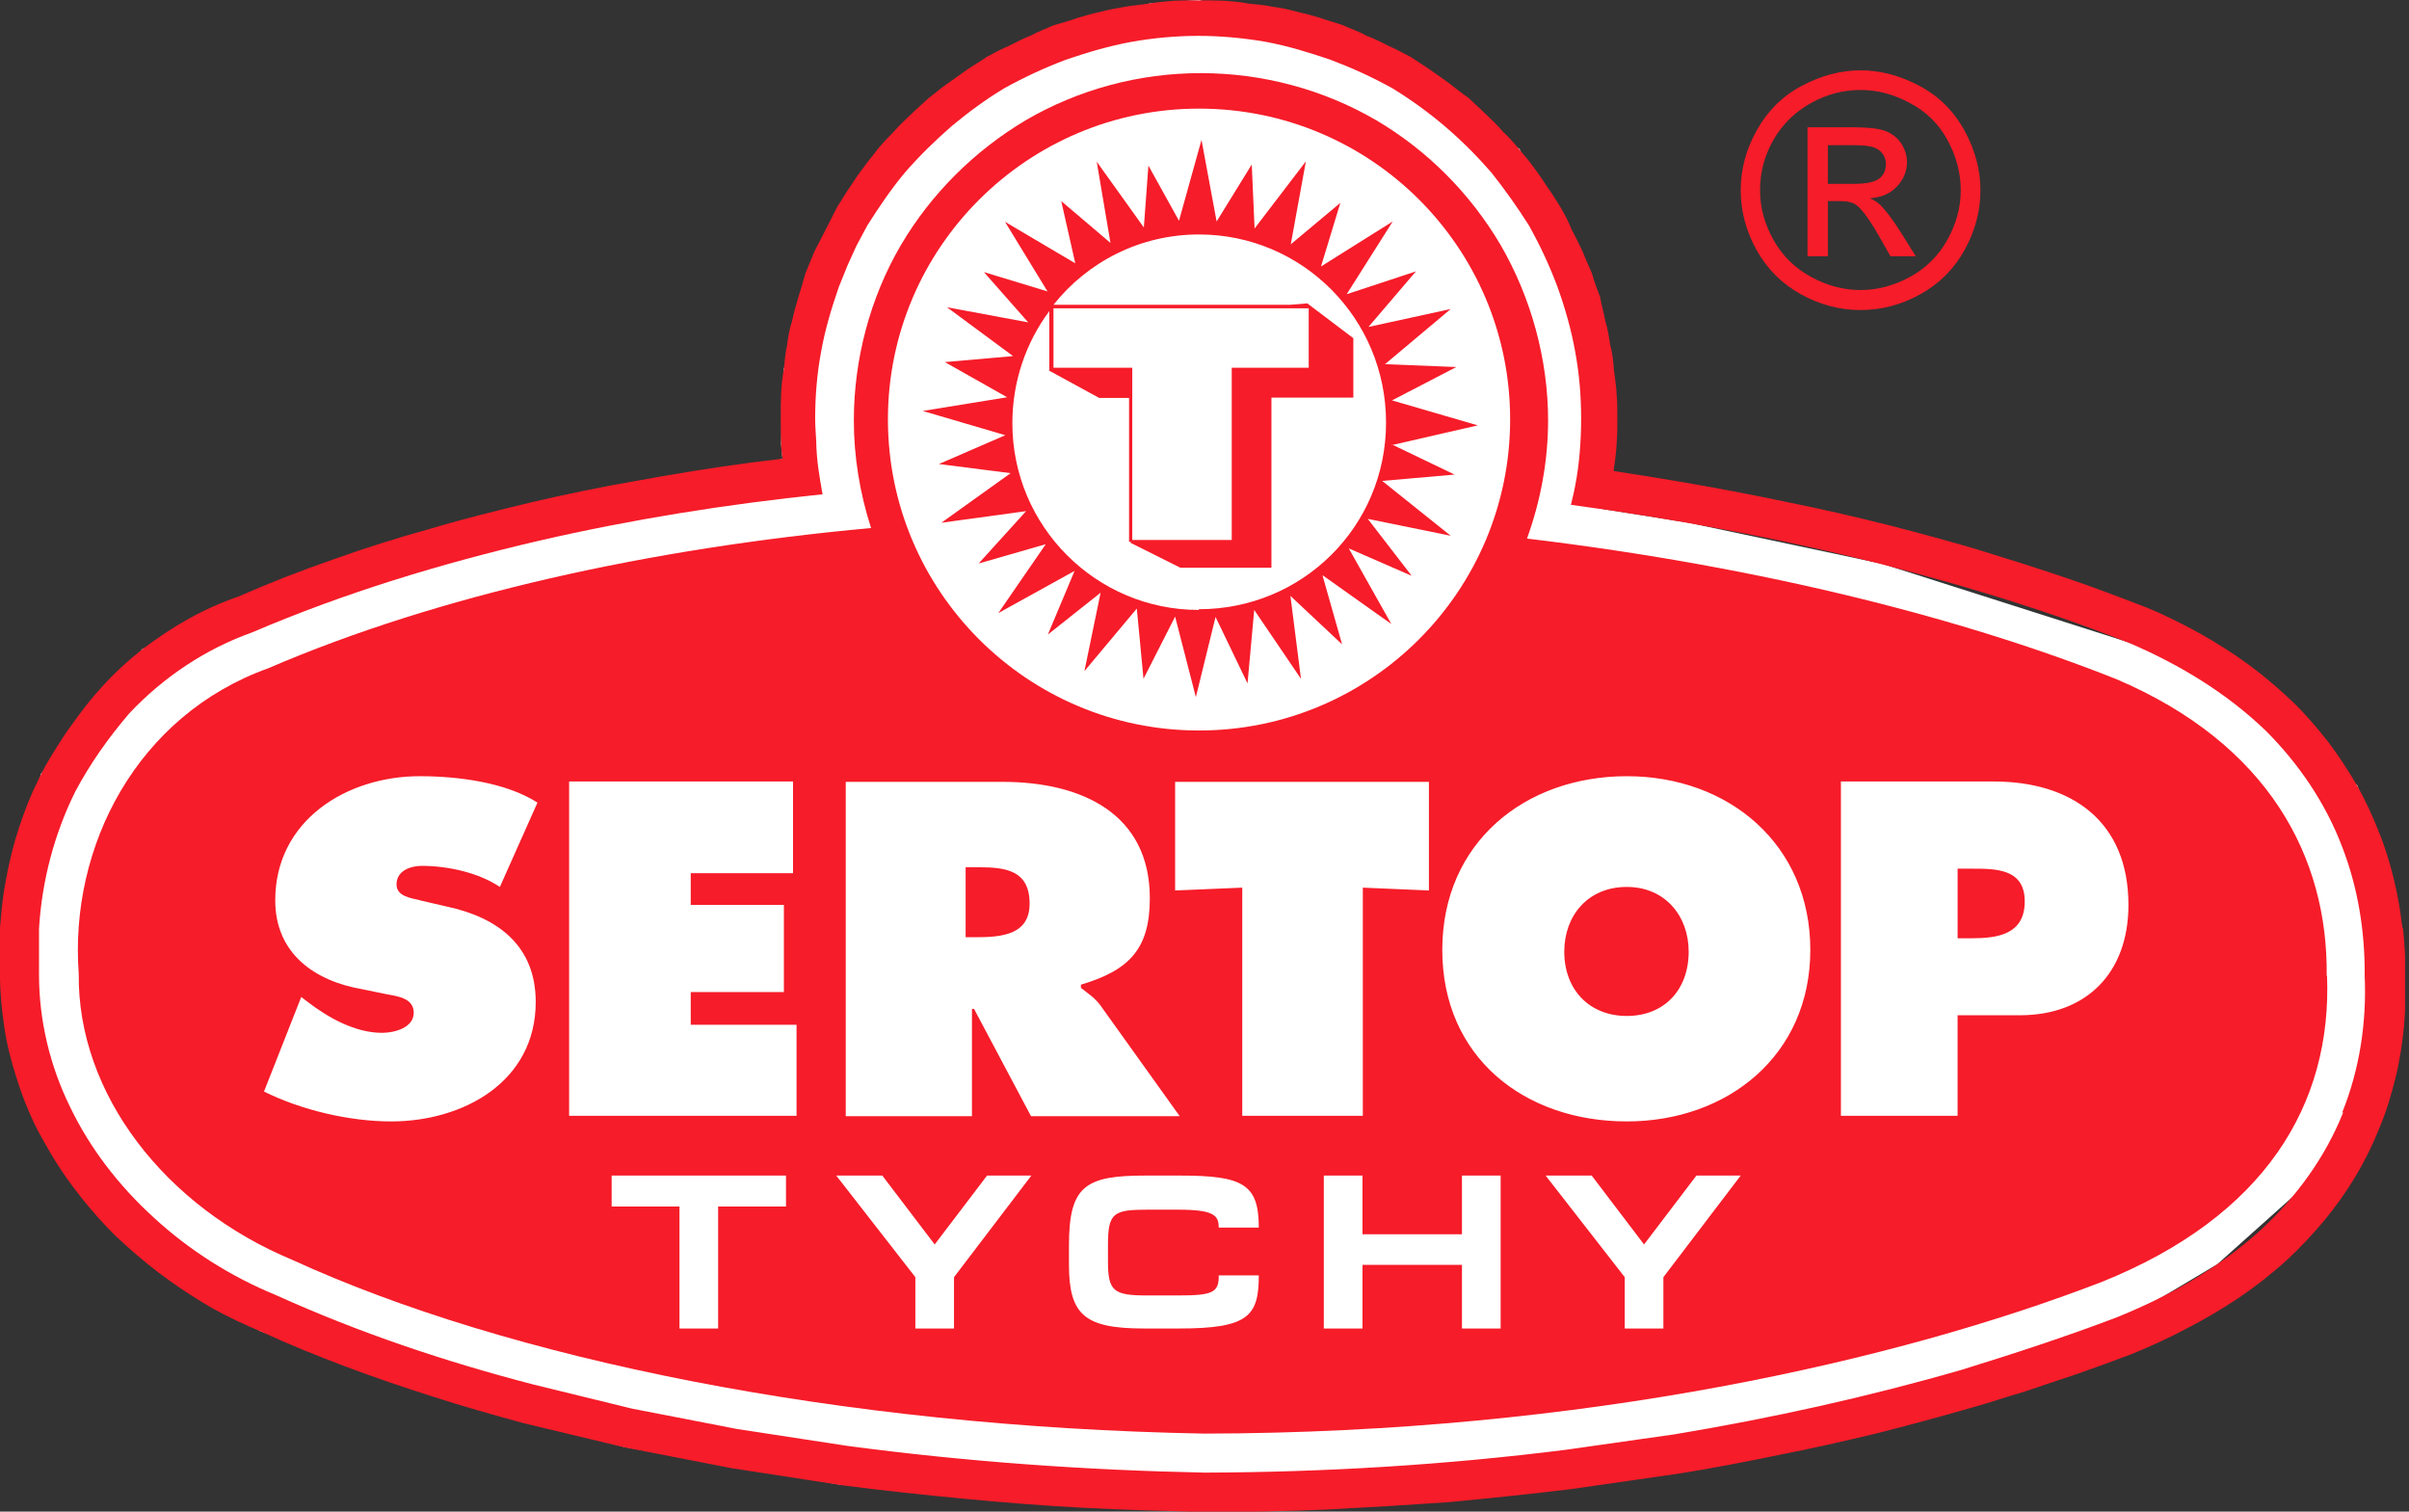 <svg width="102" height="64" viewBox="0 0 102 64" fill="none" xmlns="http://www.w3.org/2000/svg">
<rect x="0" y="0" width="102" height="64" fill="#333333" stroke="none"/>
<g clip-path="url(#clip0_101_287)">
<path d="M48.67 0.149L41.808 2.411L37.879 5.567L34.977 9.734L33.191 15.613L33.072 18.783L33.131 19.423L13.991 24.767L6.028 27.475L1.727 32.774L0.015 41.317L1.474 47.568L4.882 52.286L11.029 56.365L26.419 61.261L35.647 62.869H47.568H57.02L63.539 62.348L73.689 60.696L81.131 59.446L87.814 57.139L93.886 53.522L98.53 49.369L101.418 45.589L101.715 39.263L99.81 33.25L95.449 29.529L90.255 27.237L79.702 23.873L71.501 22.132L67.87 21.552L67.498 19.959L67.736 17.89L67.408 14.631L66.233 10.865L64.342 6.311L61.068 4.287L56.052 1.518L50.768 0L48.67 0.149Z" fill="white"/>
<path fill-rule="evenodd" clip-rule="evenodd" d="M101.715 39.263C101.641 38.579 101.522 37.894 101.358 37.224C101.194 36.554 101.001 35.9 100.733 35.245C100.465 34.56 100.153 33.875 99.795 33.25C99.423 32.61 99.021 32 98.575 31.405C98.114 30.824 97.637 30.259 97.101 29.738C96.506 29.172 95.866 28.621 95.196 28.13C94.526 27.639 93.812 27.193 93.098 26.791C92.383 26.404 91.654 26.032 90.88 25.719C89.689 25.258 88.513 24.811 87.308 24.409C86.117 24.008 84.927 23.635 83.721 23.263C82.515 22.906 81.295 22.579 80.089 22.266C78.616 21.894 77.142 21.552 75.654 21.254C74.166 20.941 72.677 20.659 71.204 20.406C70.251 20.242 69.299 20.093 68.331 19.944C68.331 19.914 68.331 19.87 68.331 19.84C68.391 19.483 68.435 19.111 68.45 18.783C68.48 18.426 68.48 18.113 68.48 17.727C68.48 17.34 68.48 17.042 68.45 16.685C68.435 16.342 68.376 16 68.331 15.628C68.316 15.315 68.272 14.958 68.182 14.616C68.123 14.259 68.078 13.931 67.974 13.604C67.914 13.261 67.81 12.934 67.751 12.577C67.632 12.264 67.498 11.922 67.408 11.579C67.274 11.267 67.141 10.984 67.007 10.642C66.858 10.329 66.709 10.017 66.545 9.719C66.411 9.377 66.247 9.064 66.069 8.767C65.89 8.484 65.712 8.186 65.518 7.918C65.325 7.635 65.146 7.353 64.938 7.085C64.744 6.802 64.536 6.579 64.313 6.311C64.104 6.043 63.851 5.775 63.628 5.567C63.405 5.299 63.166 5.075 62.899 4.822C62.69 4.614 62.422 4.376 62.169 4.138C61.901 3.959 61.633 3.736 61.38 3.542C61.113 3.349 60.845 3.155 60.562 2.962C60.294 2.768 60.011 2.605 59.728 2.411C59.386 2.233 59.088 2.069 58.776 1.935C58.463 1.771 58.151 1.622 57.838 1.503C57.526 1.325 57.183 1.22 56.871 1.072C56.573 0.967 56.231 0.878 55.903 0.759C55.561 0.655 55.233 0.566 54.891 0.491C54.579 0.402 54.236 0.327 53.864 0.283C53.552 0.208 53.194 0.193 52.837 0.149C52.495 0.074 52.153 0.06 51.81 0.03C51.438 0.015 51.096 0.015 50.754 0.015C50.411 0.015 50.069 0.015 49.712 0.03C49.369 0.06 48.997 0.089 48.655 0.149C48.313 0.208 47.985 0.223 47.658 0.283C47.3 0.342 46.973 0.402 46.631 0.491C46.288 0.566 45.961 0.655 45.619 0.759C45.306 0.878 44.964 0.967 44.606 1.072C44.294 1.22 43.967 1.325 43.654 1.503C43.371 1.607 43.059 1.771 42.731 1.935C42.419 2.069 42.106 2.233 41.779 2.411C41.496 2.605 41.213 2.768 40.93 2.962C40.662 3.155 40.38 3.349 40.112 3.542C39.829 3.736 39.561 3.974 39.338 4.138C39.07 4.391 38.802 4.614 38.593 4.822C38.326 5.075 38.087 5.299 37.849 5.567C37.641 5.775 37.388 6.043 37.165 6.311C36.971 6.579 36.763 6.802 36.569 7.085C36.361 7.353 36.167 7.635 35.989 7.918C35.795 8.186 35.632 8.484 35.438 8.781L34.962 9.719L34.486 10.642L34.099 11.579C34.009 11.922 33.905 12.249 33.801 12.592C33.697 12.934 33.607 13.261 33.533 13.604C33.429 13.916 33.369 14.259 33.325 14.616C33.25 14.958 33.221 15.3 33.191 15.628C33.116 16 33.087 16.357 33.072 16.685C33.057 17.042 33.057 17.354 33.057 17.727C33.057 18.099 33.057 18.441 33.072 18.783C33.072 18.992 33.101 19.215 33.131 19.423C32.685 19.483 32.223 19.527 31.777 19.587C30.214 19.795 28.651 20.048 27.103 20.331C25.541 20.599 24.007 20.912 22.489 21.269C21.075 21.611 19.676 21.953 18.277 22.37C16.878 22.757 15.494 23.189 14.125 23.68C12.755 24.156 11.416 24.677 10.091 25.258C9.362 25.511 8.662 25.823 7.993 26.195C7.323 26.567 6.653 27.014 6.028 27.49C5.403 27.981 4.822 28.517 4.301 29.098C3.959 29.47 3.647 29.857 3.349 30.259C3.051 30.66 2.768 31.047 2.5 31.479C2.233 31.896 1.965 32.327 1.741 32.774L1.399 33.488C1.101 34.158 0.848 34.873 0.64 35.572C0.432 36.301 0.283 37.016 0.164 37.745C0.089 38.251 0.045 38.757 0 39.263V41.317C0 42.032 0.074 42.746 0.179 43.461C0.283 44.19 0.461 44.889 0.685 45.589C0.893 46.273 1.161 46.958 1.459 47.583C1.682 48.03 1.92 48.447 2.173 48.878C2.545 49.503 2.962 50.099 3.423 50.679C3.87 51.245 4.361 51.795 4.867 52.301L5.403 52.793C5.953 53.284 6.534 53.76 7.159 54.206C7.754 54.638 8.394 55.04 9.034 55.412C9.689 55.769 10.344 56.082 11.029 56.365C12.22 56.915 13.44 57.407 14.661 57.868C15.881 58.329 17.131 58.746 18.381 59.148C19.632 59.55 20.897 59.907 22.147 60.249L26.433 61.276L30.943 62.154L35.661 62.884C37.373 63.107 39.07 63.286 40.767 63.449C42.463 63.613 44.16 63.747 45.857 63.836C47.568 63.926 49.295 63.97 50.992 64.015C52.718 64.015 54.459 63.985 56.186 63.911C57.913 63.821 59.639 63.717 61.351 63.598C63.062 63.434 64.789 63.256 66.515 63.047L71.159 62.378C72.543 62.154 73.942 61.886 75.297 61.604C76.681 61.336 78.05 61.023 79.419 60.696C80.789 60.353 82.143 59.981 83.498 59.594C84.242 59.386 84.986 59.133 85.745 58.91C86.474 58.657 87.219 58.419 87.963 58.166C88.722 57.898 89.466 57.63 90.21 57.347C90.984 57.034 91.773 56.677 92.532 56.275C93.291 55.888 94.05 55.442 94.765 54.966C95.494 54.474 96.179 53.939 96.834 53.343C97.384 52.837 97.905 52.272 98.411 51.676C98.887 51.096 99.349 50.456 99.736 49.801C100.138 49.131 100.48 48.432 100.763 47.717C101.046 47.047 101.254 46.333 101.433 45.619C101.611 44.889 101.715 44.175 101.79 43.446C101.849 42.731 101.864 42.017 101.849 41.302C101.849 40.633 101.82 39.963 101.745 39.293L101.715 39.263ZM99.215 47.092C98.456 48.997 97.221 50.694 95.702 52.093C93.931 53.7 91.818 54.891 89.6 55.784C87.442 56.603 85.254 57.317 83.036 58.002C79.062 59.148 75.014 60.041 70.906 60.726L66.307 61.38C61.232 62.02 56.127 62.333 51.007 62.348C45.946 62.244 40.915 61.886 35.885 61.217L31.211 60.502L26.761 59.639L22.564 58.612C18.843 57.645 15.196 56.424 11.684 54.832C9.793 54.058 8.022 52.941 6.519 51.557C5.046 50.218 3.81 48.625 2.962 46.854C2.113 45.127 1.652 43.193 1.652 41.273V39.323C1.771 37.313 2.292 35.319 3.185 33.518C3.825 32.313 4.599 31.226 5.477 30.199C6.921 28.666 8.707 27.475 10.672 26.776C14.601 25.094 18.679 23.859 22.832 22.891C26.776 21.983 30.794 21.343 34.828 20.927C34.694 20.168 34.575 19.513 34.56 18.694C34.545 18.366 34.515 18.054 34.515 17.727C34.515 16.789 34.59 15.836 34.768 14.884C34.932 13.961 35.2 13.068 35.513 12.16L35.885 11.237L36.257 10.419L36.718 9.555C37.209 8.781 37.715 8.022 38.326 7.293C38.921 6.608 39.606 5.939 40.29 5.343C41.005 4.748 41.734 4.212 42.523 3.736C43.386 3.26 44.219 2.873 45.127 2.53C46.035 2.218 46.943 1.95 47.911 1.771C48.834 1.607 49.801 1.518 50.739 1.518C51.676 1.518 52.644 1.607 53.596 1.771C54.549 1.95 55.412 2.218 56.335 2.53C57.243 2.873 58.091 3.26 58.954 3.736C59.728 4.212 60.473 4.748 61.172 5.343C61.857 5.924 62.526 6.593 63.137 7.293C63.717 8.022 64.253 8.781 64.744 9.555C65.206 10.389 65.607 11.237 65.95 12.16C66.262 13.023 66.53 13.961 66.694 14.884C66.873 15.836 66.947 16.789 66.947 17.727C66.947 18.664 66.873 19.661 66.694 20.569C66.649 20.837 66.575 21.105 66.515 21.373C70.936 21.968 75.326 22.787 79.673 23.888C83.245 24.811 86.802 25.883 90.225 27.252C92.324 28.16 94.288 29.351 95.941 30.943C97.34 32.342 98.471 34.009 99.17 35.855C99.84 37.581 100.138 39.442 100.123 41.302C100.212 43.267 99.914 45.261 99.17 47.107L99.215 47.092Z" fill="#F61C29"/>
<path fill-rule="evenodd" clip-rule="evenodd" d="M43.594 38.251C43.594 36.852 42.582 36.718 41.451 36.718H40.886V39.68H41.362C42.463 39.68 43.594 39.546 43.594 38.266V38.251Z" fill="#F61C29"/>
<path fill-rule="evenodd" clip-rule="evenodd" d="M68.882 37.551C67.215 37.551 66.233 38.787 66.233 40.29C66.233 41.912 67.304 43.014 68.882 43.014C70.46 43.014 71.501 41.912 71.501 40.29C71.501 38.787 70.504 37.551 68.882 37.551Z" fill="#F61C29"/>
<path fill-rule="evenodd" clip-rule="evenodd" d="M83.468 36.778H82.888V39.725H83.483C84.584 39.725 85.73 39.561 85.73 38.162C85.73 36.763 84.48 36.778 83.468 36.778Z" fill="#F61C29"/>
<path fill-rule="evenodd" clip-rule="evenodd" d="M98.515 41.317C98.575 36.316 96.074 31.509 89.615 28.756C83.364 26.27 74.85 24.023 64.655 22.802C65.235 21.195 65.548 19.498 65.548 17.801C65.548 15.226 64.834 12.607 63.539 10.374C62.259 8.201 60.443 6.37 58.27 5.09C56.022 3.781 53.447 3.096 50.843 3.096C48.238 3.096 45.678 3.781 43.431 5.09C41.258 6.385 39.427 8.201 38.147 10.374C36.837 12.607 36.153 15.226 36.153 17.801C36.153 19.334 36.406 20.882 36.882 22.355C27.475 23.219 18.545 25.198 11.356 28.294C5.805 30.288 2.932 35.825 3.334 41.228C3.274 46.333 7.01 51.111 12.383 53.343C21.477 57.511 35.483 60.413 51.007 60.696C67.096 60.666 80.402 57.585 88.975 54.281C95.911 51.498 98.739 46.75 98.53 41.317H98.515ZM50.768 4.599C58.061 4.599 63.941 10.493 63.941 17.756C63.941 25.02 58.047 30.928 50.768 30.928C43.49 30.928 37.596 25.02 37.596 17.756C37.596 10.493 43.505 4.599 50.768 4.599ZM49.756 37.701V33.102H60.502V37.701L57.704 37.581V47.241H52.599V37.581L49.756 37.701ZM35.81 33.102H42.448C45.812 33.102 48.685 34.456 48.685 38.028C48.685 40.171 47.821 41.079 45.767 41.689V41.823C46.035 42.047 46.392 42.24 46.69 42.702L49.95 47.256H43.654L41.243 42.716H41.154V47.256H35.81V33.102ZM17.771 38.117L18.932 38.385C21.09 38.847 22.683 40.052 22.683 42.419C22.683 45.812 19.602 47.479 16.566 47.479C14.794 47.479 12.77 47.003 11.178 46.214L12.755 42.21L13.008 42.404C13.916 43.103 15.047 43.728 16.179 43.728C16.714 43.728 17.518 43.505 17.518 42.88C17.518 42.255 16.834 42.181 16.357 42.091L15.345 41.883C13.336 41.541 11.654 40.38 11.654 38.117C11.654 34.724 14.69 32.863 17.771 32.863C19.379 32.863 21.403 33.116 22.757 33.98L21.165 37.552C20.287 36.956 18.977 36.659 17.86 36.659C17.429 36.659 16.789 36.837 16.789 37.448C16.789 37.954 17.414 38.028 17.801 38.117H17.771ZM33.28 51.081H30.407V56.246H28.77V51.081H25.898V49.771H33.28V51.081ZM33.712 47.241H24.097V33.087H33.578V36.971H29.247V38.311H33.191V42.002H29.247V43.386H33.727V47.241H33.712ZM40.394 54.073V56.246H38.757V54.073L35.408 49.771H37.358L39.576 52.688L41.794 49.771H43.669L40.394 54.073ZM49.935 56.246H48.447C45.931 56.246 45.261 55.68 45.261 53.537V52.718C45.261 50.188 45.976 49.771 48.506 49.771H49.965C52.644 49.771 53.299 50.143 53.299 51.974H51.602C51.602 51.468 51.423 51.215 49.875 51.215H48.625C47.152 51.215 46.913 51.334 46.913 52.703V53.403C46.913 54.668 47.152 54.847 48.566 54.847H49.89C51.334 54.847 51.617 54.728 51.602 53.998H53.299C53.299 55.725 52.852 56.246 49.92 56.246H49.935ZM63.539 56.246H61.901V53.552H57.689V56.246H56.052V49.771H57.689V52.257H61.901V49.771H63.539V56.246ZM70.43 54.073V56.246H68.793V54.073L65.444 49.771H67.394L69.611 52.688L71.829 49.771H73.704L70.43 54.073ZM68.882 47.479C64.536 47.479 61.068 44.755 61.068 40.216C61.068 35.676 64.566 32.863 68.882 32.863C73.198 32.863 76.651 35.751 76.651 40.216C76.651 44.681 73.153 47.479 68.882 47.479ZM85.522 42.984H82.887V47.241H77.946V33.087H84.421C87.71 33.087 90.121 34.769 90.121 38.311C90.121 41.183 88.35 42.984 85.522 42.984Z" fill="#F61C29"/>
<path fill-rule="evenodd" clip-rule="evenodd" d="M58.94 18.843L62.571 18.009L58.94 16.952L61.663 15.539L58.642 15.419L61.425 13.083L57.942 13.842L59.952 11.49L57.02 12.457L58.969 9.377L55.933 11.282L56.752 8.588L54.653 10.344L55.293 6.831L53.12 9.674L53.001 6.965L51.513 9.377L50.873 5.924L49.92 9.347L48.625 7.01L48.432 9.63L46.437 6.846L47.018 10.284L44.934 8.513L45.529 11.148L42.553 9.391L44.353 12.338L41.66 11.52L43.535 13.648L40.097 13.008L42.895 15.077L40.007 15.33L42.642 16.819L39.07 17.399L42.567 18.426L39.754 19.646L42.791 20.033L39.859 22.132L43.446 21.641L41.436 23.858L44.279 23.04L42.27 25.957L45.499 24.171L44.368 26.865L46.601 25.094L45.916 28.413L48.134 25.764L48.417 28.74L49.756 26.106L50.634 29.514L51.468 26.121L52.822 28.934L53.105 25.823L55.085 28.74L54.638 25.228L56.826 27.282L55.993 24.35L58.91 26.419L57.109 23.218L59.773 24.379L57.913 21.968L61.425 22.683L58.523 20.361L61.589 20.093L58.925 18.813L58.94 18.843ZM50.754 25.823C46.407 25.823 42.865 22.281 42.865 17.92C42.865 16.134 43.446 14.497 44.428 13.172V15.598H44.443L44.413 15.687L46.541 16.848H47.806V22.936H47.911L47.836 22.965L49.98 24.037H53.834V16.833H57.302V14.318L55.353 12.845L54.623 12.904H44.606C46.05 11.088 48.268 9.927 50.768 9.927C55.129 9.927 58.687 13.47 58.687 17.89C58.687 22.311 55.129 25.793 50.768 25.793L50.754 25.823ZM44.606 15.568V13.053H55.412V15.568H52.153V22.861H47.941V15.568H44.592H44.606Z" fill="#F61C29"/>
<path d="M78.765 2.977C79.613 2.977 80.447 3.2 81.265 3.632C82.084 4.063 82.709 4.688 83.17 5.507C83.617 6.326 83.855 7.174 83.855 8.052C83.855 8.93 83.632 9.764 83.185 10.582C82.739 11.386 82.114 12.011 81.31 12.458C80.506 12.904 79.658 13.127 78.78 13.127C77.901 13.127 77.053 12.904 76.249 12.458C75.446 12.011 74.82 11.386 74.374 10.582C73.927 9.779 73.704 8.93 73.704 8.052C73.704 7.174 73.927 6.326 74.389 5.507C74.85 4.688 75.475 4.063 76.294 3.632C77.113 3.2 77.931 2.977 78.794 2.977H78.765ZM78.765 3.81C78.05 3.81 77.351 3.989 76.681 4.361C76.011 4.733 75.475 5.254 75.088 5.924C74.701 6.608 74.523 7.308 74.523 8.052C74.523 8.796 74.716 9.481 75.088 10.151C75.46 10.82 75.981 11.341 76.666 11.713C77.336 12.086 78.035 12.279 78.78 12.279C79.524 12.279 80.208 12.086 80.893 11.713C81.563 11.341 82.084 10.82 82.456 10.151C82.828 9.481 83.021 8.781 83.021 8.052C83.021 7.323 82.828 6.608 82.456 5.924C82.084 5.239 81.548 4.718 80.863 4.361C80.179 3.989 79.494 3.81 78.78 3.81H78.765ZM76.532 10.865V5.388H78.407C79.047 5.388 79.509 5.433 79.806 5.537C80.089 5.641 80.328 5.82 80.491 6.058C80.655 6.311 80.744 6.579 80.744 6.861C80.744 7.263 80.595 7.606 80.313 7.903C80.03 8.201 79.643 8.365 79.166 8.394C79.36 8.469 79.509 8.573 79.628 8.692C79.851 8.915 80.119 9.273 80.447 9.779L81.116 10.85H80.045L79.553 9.987C79.166 9.302 78.854 8.886 78.631 8.707C78.467 8.573 78.229 8.514 77.916 8.514H77.395V10.85H76.517L76.532 10.865ZM77.41 7.784H78.497C79.018 7.784 79.375 7.71 79.568 7.561C79.762 7.412 79.851 7.204 79.851 6.951C79.851 6.787 79.807 6.638 79.717 6.519C79.628 6.385 79.494 6.296 79.33 6.236C79.166 6.177 78.869 6.147 78.422 6.147H77.395V7.799L77.41 7.784Z" fill="#F61C29"/>
</g>
<defs>
<clipPath id="clip0_101_287">
<rect width="101.834" height="64" fill="white"/>
</clipPath>
</defs>
</svg>
